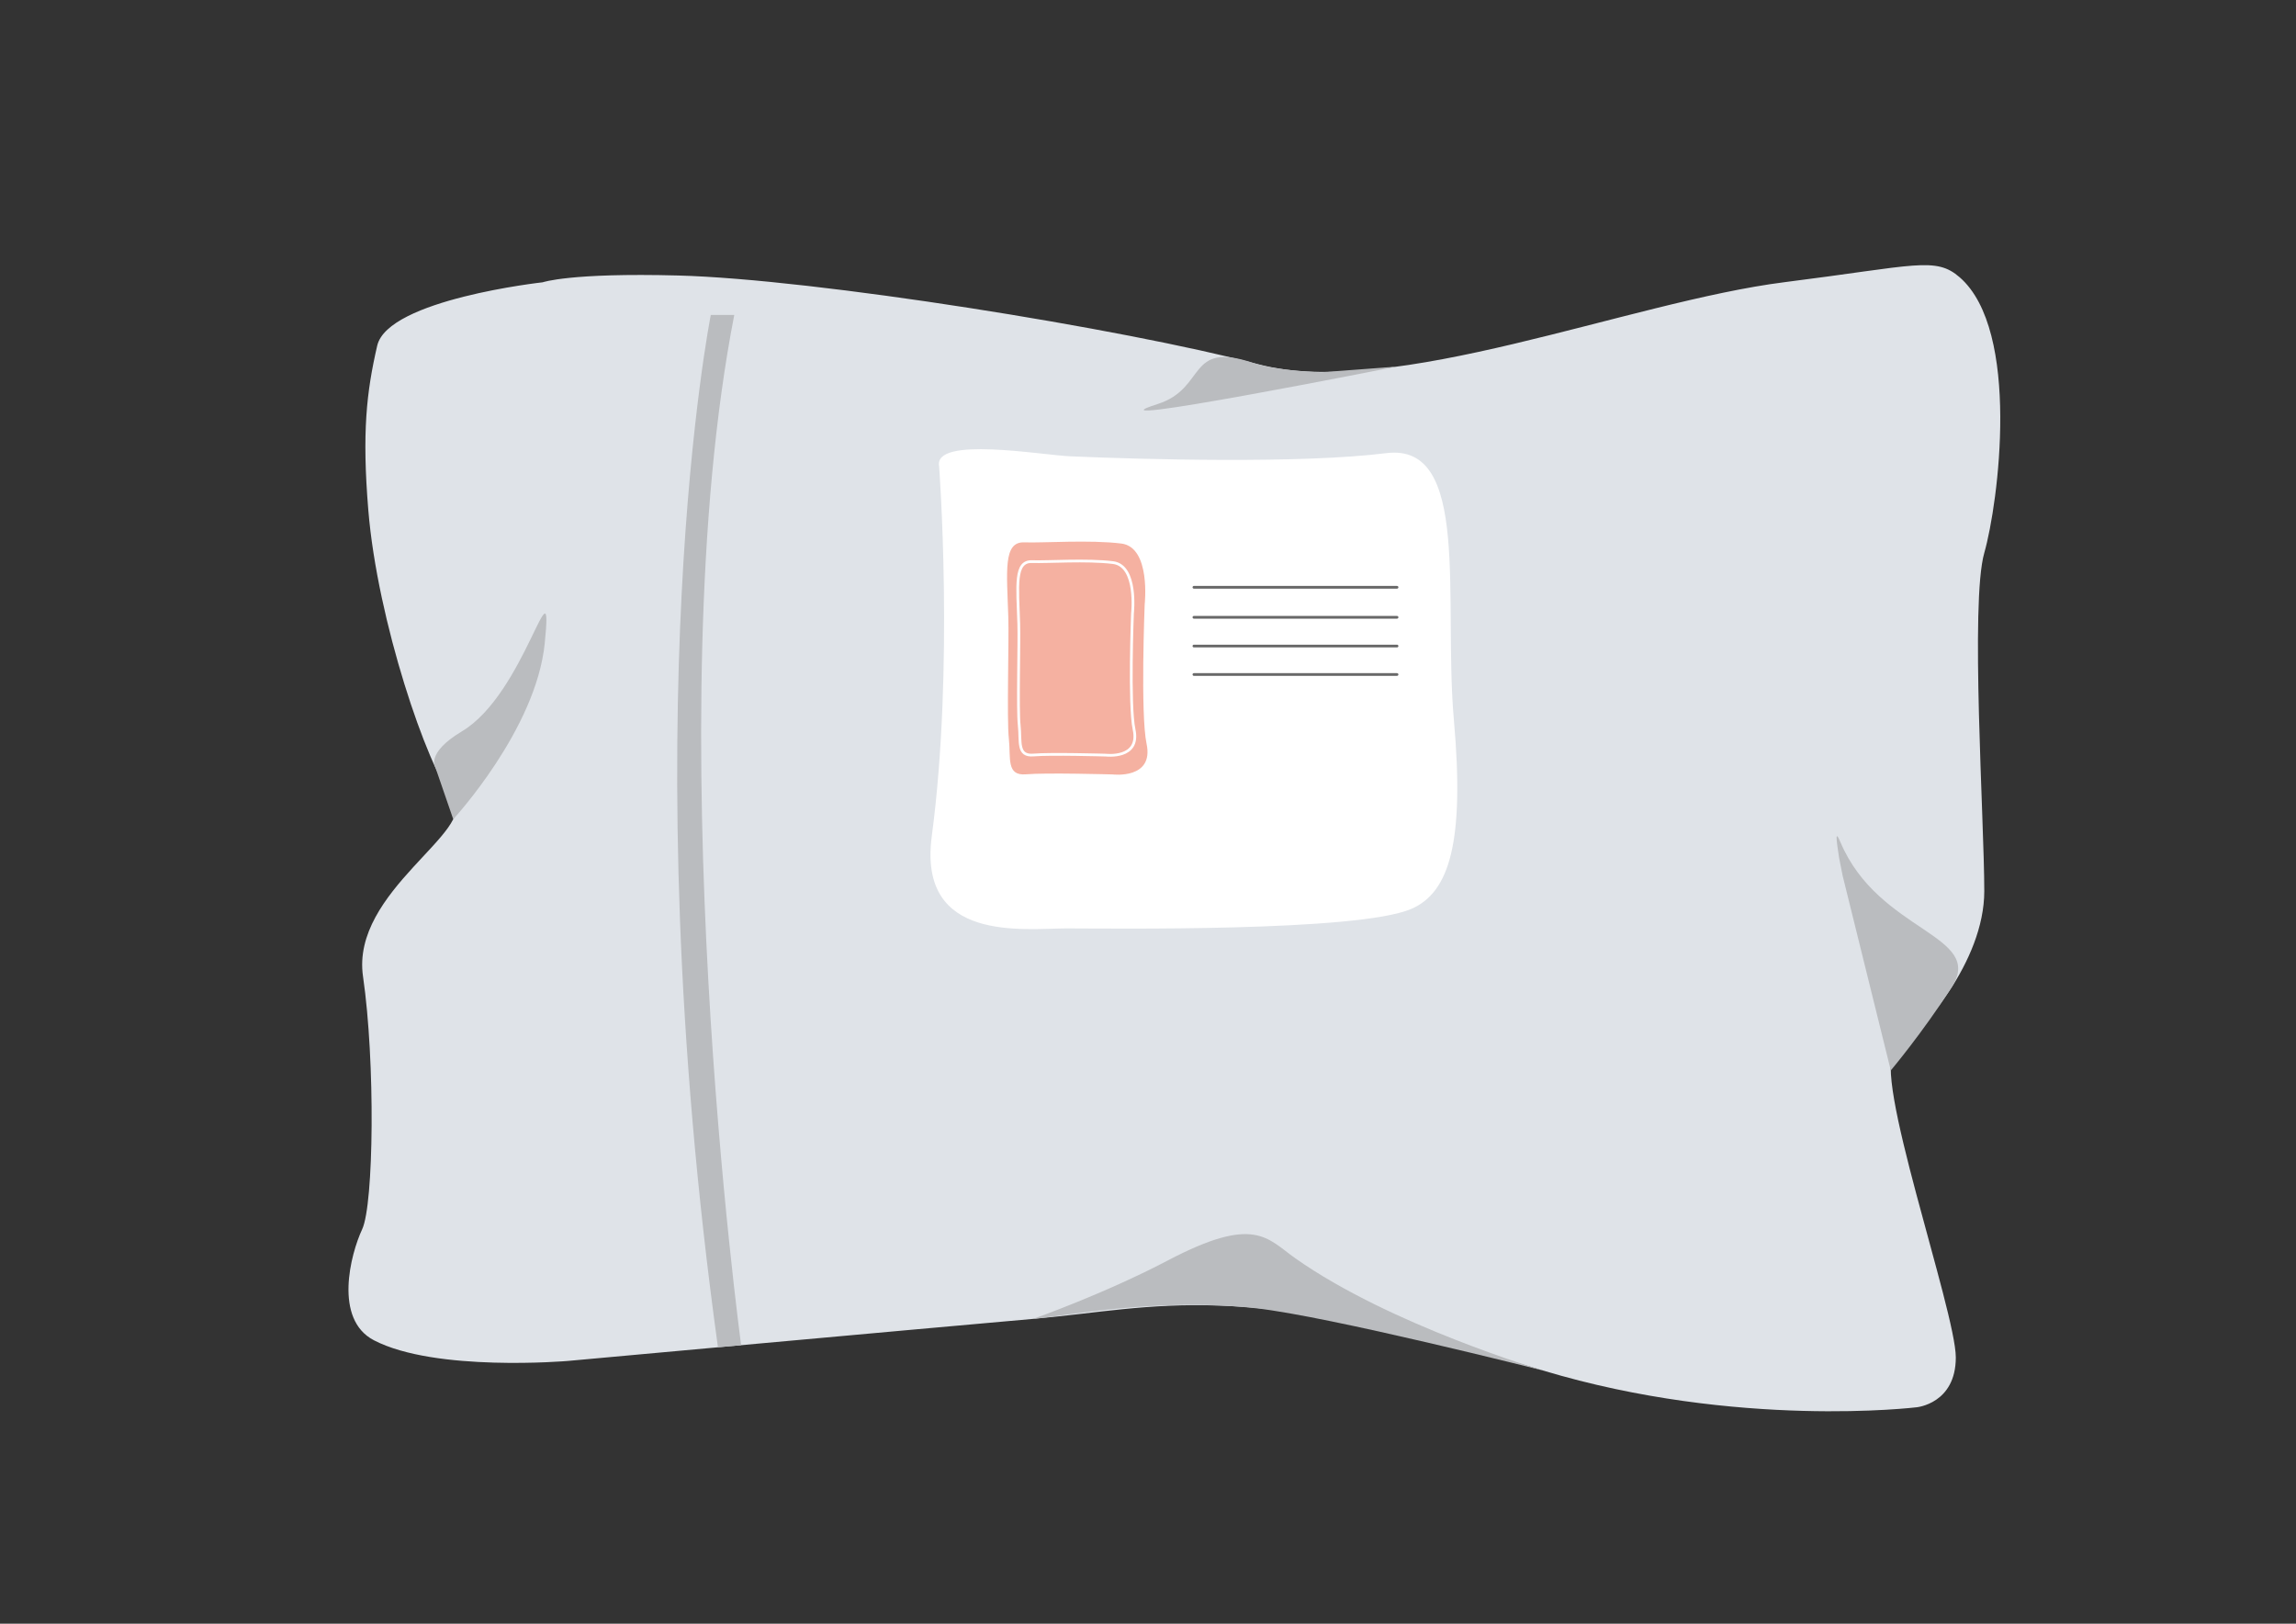 <?xml version="1.0" encoding="utf-8"?>
<!-- Generator: Adobe Illustrator 23.0.3, SVG Export Plug-In . SVG Version: 6.00 Build 0)  -->
<svg version="1.1" id="Calque_1" xmlns="http://www.w3.org/2000/svg" xmlns:xlink="http://www.w3.org/1999/xlink" x="0px" y="0px"
	 viewBox="0 0 841.89 595.28" style="enable-background:new 0 0 841.89 595.28;" xml:space="preserve">
<rect x="0" y="0" width="841.89" height="595.28" fill="#333333" stroke="none"/>
<style type="text/css">
	.st0{fill:#FFFFFF;}
	.st1{fill:#DFE3E8;}
	.st2{fill:#BABCBF;}
	.st3{fill:none;stroke:#686868;stroke-linecap:round;stroke-linejoin:round;stroke-miterlimit:10;}
	.st4{fill:#F5B1A1;}
	.st5{fill:none;stroke:#FFFFFF;stroke-miterlimit:10;}
</style>
<path class="st0" d="M293,522.28"/>
<path class="st1" d="M199.01,103.49c0,0-56.78,6.28-60.7,23.25c-3.92,16.97-5.6,31.84-3.26,60.28
	c3.35,40.66,21.55,93.97,31.01,105.71c9.46,11.75-37.5,33.94-32.95,65.26c4.55,31.32,3.96,83.53-0.31,92.67
	c-4.27,9.14-10.5,32.98,4.28,40.69c22.51,11.75,71.06,7.6,71.06,7.6s132.3-12.06,170.72-15.43c46.72-4.1,73.74-15.17,186.89,18.92
	c71.4,21.51,137.04,13.49,137.04,13.49s14.36-1.31,14.36-18.27s-31.32-105.72-22.19-112.24c9.14-6.53,32.63-32.63,32.63-58.73
	c0-26.11-5.22-105.72,0-123.99c5.22-18.27,13.42-81.52-9.02-101.04c-8.85-7.7-16.08-4.28-64.07,1.77
	c-57.35,7.23-143.57,43.15-193.16,30.1c-49.59-13.05-162.47-31.21-212.74-32.53C208.94,99.95,199.01,103.49,199.01,103.49z"/>
<path class="st0" d="M344.35,170.93c0,0,5.55,73.73-2.69,135.63c-5.22,39.25,33.86,33.81,49.52,33.81
	c15.66,0,106.56,1.33,126.27-7.13c14.19-6.09,19.58-24.85,15.66-69.22c-3.92-44.37,6.36-101.8-24.8-97.89
	c-31.11,3.91-89.24,2.31-115.7,1.17C381.88,166.85,342.25,159.78,344.35,170.93z"/>
<path class="st2" d="M675.63,320.95l17.68,71.49c0,0,11.51-13.66,22.29-30.43c12.48-19.42-26.68-19.97-40.75-53.25
	c-2.08-4.92-1.52-0.97-0.49,5.75"/>
<path class="st2" d="M166.19,300.34c0,0,30.37-32.82,33.55-64.48c3.33-33.13-7.1,18.36-30.34,32.24
	c-13.5,8.07-9.74,13.29-9.74,13.29L166.19,300.34z"/>
<path class="st2" d="M512.08,134.41c0,0-118.5,23.54-87.54,13.69c17.94-5.71,10.61-23.26,34.84-15.09c9.51,3.21,25.2,3.47,25.2,3.47
	L512.08,134.41z"/>
<line class="st3" x1="437.78" y1="215.31" x2="512.26" y2="215.31"/>
<line class="st3" x1="437.78" y1="226.31" x2="512.26" y2="226.31"/>
<line class="st3" x1="437.78" y1="236.85" x2="512.26" y2="236.85"/>
<path class="st2" d="M260.63,115.47c0,0-29.4,147.07,2.63,378.47l8.5-0.77c0,0-31.25-230.52-2.52-377.7H260.63z"/>
<path class="st2" d="M378.86,483.52c0,0,26.02-9.16,49.32-21.4c31.92-16.77,36.36-8.17,46.83-0.78
	c34.69,24.47,90.73,41.1,90.73,41.1s-78.56-19.89-105.32-22.82C424.3,475.65,391.22,482.41,378.86,483.52z"/>
<path class="st4" d="M419.73,221.58c0,0,2.36-20.95-8.56-22.31c-11.63-1.44-28.64-0.18-35.6-0.43c-7.79-0.29-6.39,10.54-5.84,27.52
	c0.27,8.12-0.59,37.29,0.19,44.4c0.78,7.11-1.05,13.76,6.33,13.11c7.38-0.64,31.73,0.05,31.73,0.05s15.25,1.9,12.44-11.25
	C418.13,261.88,419.73,221.58,419.73,221.58z"/>
<line class="st3" x1="437.78" y1="247.28" x2="512.26" y2="247.28"/>
<path class="st5" d="M415.26,224.86c0,0,1.97-17.47-7.14-18.6c-9.7-1.2-23.89-0.15-29.69-0.36c-6.5-0.24-5.33,8.79-4.87,22.94
	c0.22,6.77-0.49,31.1,0.16,37.03c0.65,5.93-0.88,11.47,5.28,10.93c6.15-0.54,26.46,0.04,26.46,0.04s12.72,1.59,10.38-9.39
	C413.92,258.46,415.26,224.86,415.26,224.86z"/>
</svg>
